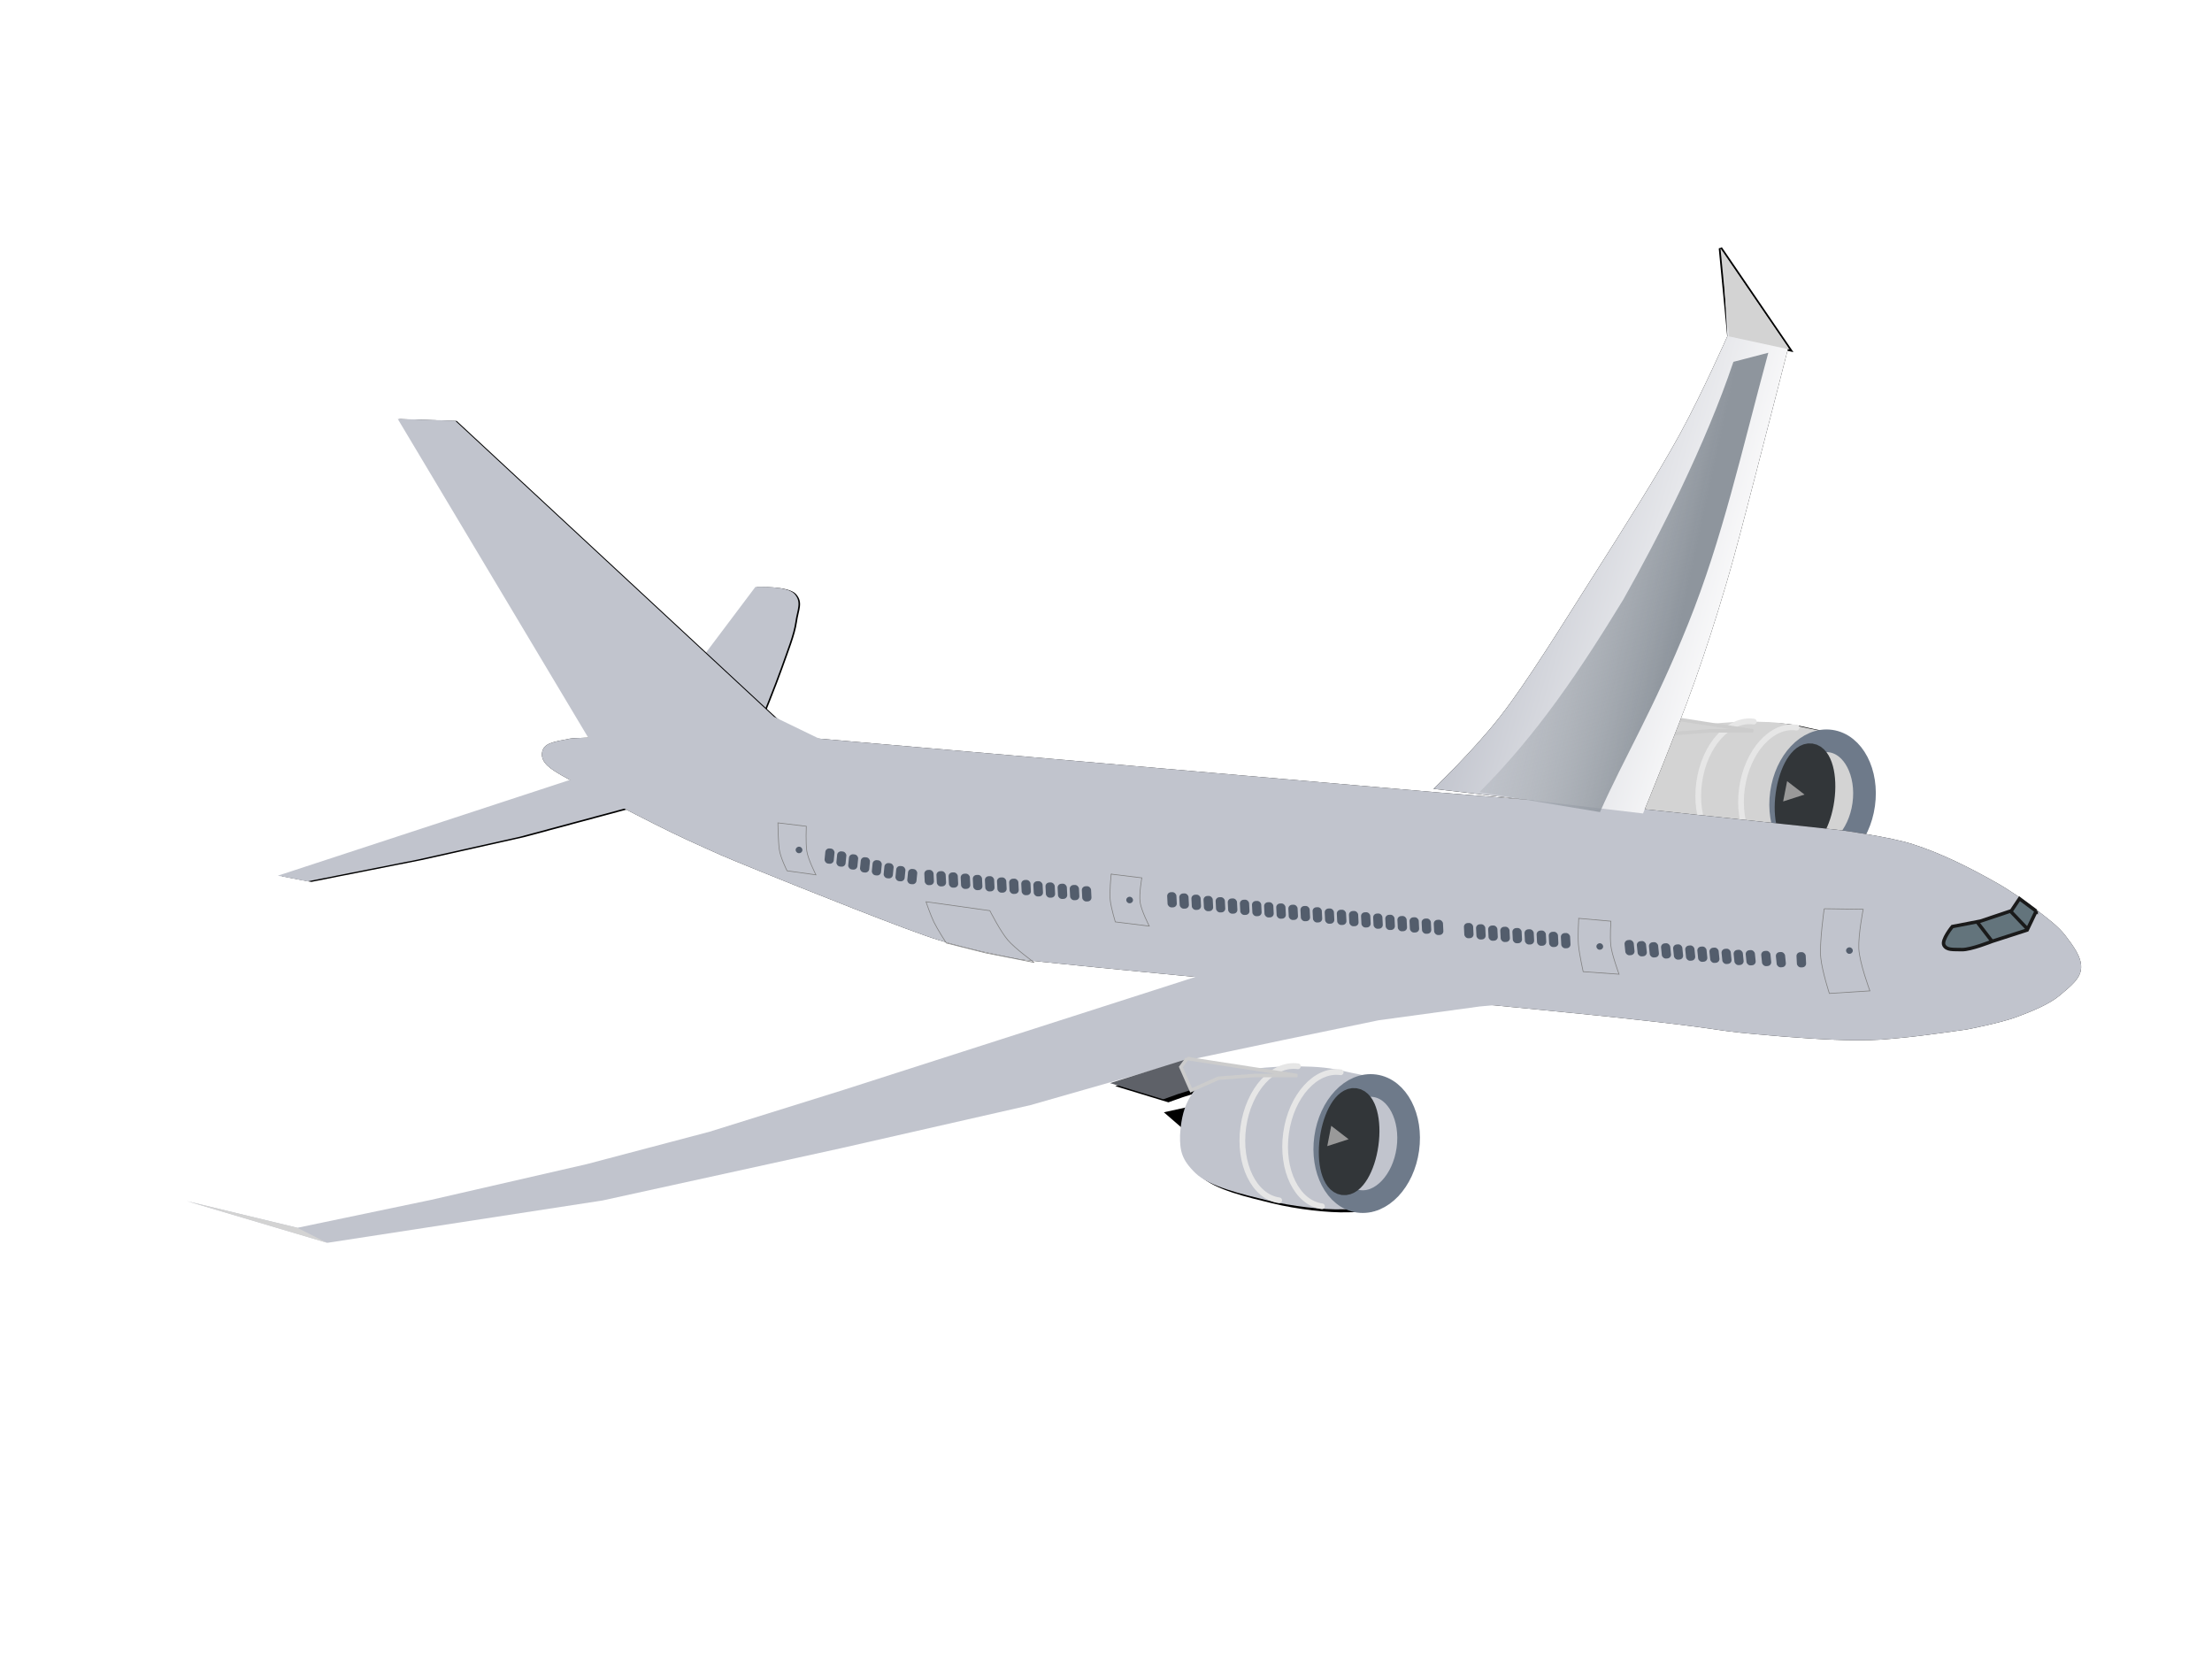<?xml version="1.0"?><svg width="640" height="480" xmlns="http://www.w3.org/2000/svg" xmlns:xlink="http://www.w3.org/1999/xlink">
 <title>Plane</title>
 <defs>
  <linearGradient id="linearGradient4361">
   <stop offset="0" id="stop4363" stop-color="#323639"/>
   <stop offset="1" id="stop4365" stop-opacity="0" stop-color="#323639"/>
  </linearGradient>
  <linearGradient id="linearGradient4263">
   <stop offset="0" id="stop4265" stop-color="#8e959d"/>
   <stop offset="1" id="stop4267" stop-opacity="0" stop-color="#8e959d"/>
  </linearGradient>
  <linearGradient id="linearGradient4219">
   <stop offset="0" id="stop4221" stop-color="#1a1a1a"/>
   <stop offset="1" id="stop4223" stop-opacity="0" stop-color="#1a1a1a"/>
  </linearGradient>
  <linearGradient id="linearGradient4187">
   <stop offset="0" id="stop4189" stop-color="#63747c"/>
   <stop offset="1" id="stop4191" stop-opacity="0" stop-color="#63747c"/>
  </linearGradient>
  <linearGradient id="linearGradient4175">
   <stop offset="0" id="stop4177" stop-color="#d3d3d3"/>
   <stop id="stop4183" offset="0.284" stop-color="#f0f1f3"/>
   <stop offset="0.596" id="stop4185" stop-color="#f8f8f9"/>
   <stop offset="1" id="stop4179" stop-color="#c1c4cd"/>
  </linearGradient>
  <linearGradient id="linearGradient4163">
   <stop offset="0" id="stop4165" stop-color="#ffffff"/>
   <stop offset="1" id="stop4167" stop-color="#ffffff"/>
  </linearGradient>
  <linearGradient xlink:href="#linearGradient4175" id="linearGradient4181" x1="0.069" y1="25.918" x2="0.057" y2="23.456" spreadMethod="pad"/>
  <linearGradient xlink:href="#linearGradient4187" id="linearGradient4193" x1="453.451" y1="447.831" x2="498.887" y2="447.831" gradientUnits="userSpaceOnUse"/>
  <linearGradient xlink:href="#linearGradient4219" id="linearGradient4225" x1="453.451" y1="447.831" x2="498.887" y2="447.831" gradientUnits="userSpaceOnUse"/>
  <linearGradient xlink:href="#linearGradient4175" id="linearGradient4233" x1="-0.323" y1="14.69" x2="-0.403" y2="14.161"/>
  <linearGradient xlink:href="#linearGradient4175" id="linearGradient4241" x1="-0.394" y1="9.783" x2="-2.279" y2="9.268"/>
  <linearGradient xlink:href="#linearGradient4187" id="linearGradient4243" x1="2.554" y1="20.376" x2="5.528" y2="20.376"/>
  <linearGradient xlink:href="#linearGradient4219" id="linearGradient4245" x1="2.554" y1="20.376" x2="5.528" y2="20.376"/>
  <linearGradient xlink:href="#linearGradient4187" id="linearGradient4247" x1="10.571" y1="66.339" x2="24.797" y2="66.339"/>
  <linearGradient xlink:href="#linearGradient4219" id="linearGradient4249" x1="10.571" y1="66.339" x2="24.797" y2="66.339"/>
  <linearGradient xlink:href="#linearGradient4187" id="linearGradient4251" x1="8.187" y1="77.12" x2="21.407" y2="77.12"/>
  <linearGradient xlink:href="#linearGradient4219" id="linearGradient4253" x1="8.187" y1="77.12" x2="21.407" y2="77.12"/>
  <linearGradient xlink:href="#linearGradient4263" id="linearGradient4269" x1="-0.287" y1="15.122" x2="-0.394" y2="14.168"/>
  <linearGradient xlink:href="#linearGradient4263" id="linearGradient4277" x1="-0.945" y1="11.683" x2="-1.845" y2="11.543"/>
  <linearGradient xlink:href="#linearGradient4175" id="linearGradient4285" x1="-5.826" y1="18.83" x2="-2.911" y2="18.83"/>
  <linearGradient xlink:href="#linearGradient4175" id="linearGradient4293" x1="-8.286" y1="41.796" x2="-5.074" y2="41.796"/>
  <linearGradient xlink:href="#linearGradient4175" id="linearGradient4301" x1="-21.941" y1="42.421" x2="-19.005" y2="42.421"/>
  <filter id="filter4329" color-interpolation-filters="sRGB">
   <feGaussianBlur stdDeviation="2.292" id="feGaussianBlur4331"/>
  </filter>
  <linearGradient xlink:href="#linearGradient4263" id="linearGradient4339" x1="-44.258" y1="65.194" x2="-41.238" y2="65.194"/>
  <linearGradient xlink:href="#linearGradient4263" id="linearGradient4349" x1="-10.789" y1="52.207" x2="-7.885" y2="52.207"/>
  <linearGradient xlink:href="#linearGradient4361" id="linearGradient4367" x1="-11.538" y1="16.821" x2="-7.803" y2="16.821"/>
  <linearGradient xlink:href="#linearGradient4175" id="linearGradient4375" x1="-5.16" y1="45.483" x2="-2.235" y2="45.483"/>
  <linearGradient xlink:href="#linearGradient4175" id="linearGradient4405" x1="-10.335" y1="202.183" x2="-7.431" y2="202.183"/>
  <linearGradient xlink:href="#linearGradient4175" id="linearGradient4442" x1="1.016" y1="37.37" x2="3.941" y2="37.37"/>
  <linearGradient xlink:href="#linearGradient4361" id="linearGradient4444" x1="-17.151" y1="20.512" x2="-13.416" y2="20.512"/>
  <linearGradient xlink:href="#linearGradient4175" id="linearGradient4446" x1="1.895" y1="165.312" x2="4.799" y2="165.312"/>
  <filter id="filter4476" color-interpolation-filters="sRGB">
   <feGaussianBlur stdDeviation="2.024" id="feGaussianBlur4478"/>
  </filter>
  <filter id="filter4520" color-interpolation-filters="sRGB">
   <feGaussianBlur stdDeviation="1.004" id="feGaussianBlur4522"/>
  </filter>
  <filter id="filter4526" color-interpolation-filters="sRGB">
   <feGaussianBlur stdDeviation="0.609" id="feGaussianBlur4528"/>
  </filter>
  <filter id="filter4530" color-interpolation-filters="sRGB">
   <feGaussianBlur stdDeviation="0.448" id="feGaussianBlur4532"/>
  </filter>
  <linearGradient xlink:href="#linearGradient4175" id="linearGradient4542" x1="-4.671" y1="50.52" x2="-3.308" y2="52.956"/>
  <linearGradient xlink:href="#linearGradient4175" id="linearGradient4552" x1="-21.113" y1="309.621" x2="-18.754" y2="311.575"/>
  <filter id="filter4601" color-interpolation-filters="sRGB">
   <feGaussianBlur stdDeviation="1.15" id="feGaussianBlur4603"/>
  </filter>
  <filter id="filter4611" color-interpolation-filters="sRGB">
   <feGaussianBlur stdDeviation="1.29" id="feGaussianBlur4613"/>
  </filter>
  <filter id="filter4617" color-interpolation-filters="sRGB">
   <feGaussianBlur stdDeviation="2.032" id="feGaussianBlur4619"/>
  </filter>
  <linearGradient xlink:href="#linearGradient4187" id="linearGradient5022" x1="2.505" y1="19.832" x2="5.387" y2="19.832"/>
  <linearGradient xlink:href="#linearGradient4219" id="linearGradient5024" x1="2.505" y1="19.832" x2="5.387" y2="19.832"/>
 </defs>
 <g>
  <title>Layer 1</title>
  <g id="layer1" display="inline" transform="rotate(7.958 341.029 221.975)">
   <g id="g4897">
    <path d="m171.897,248.214l-83.524,40.931l8.72,0.445l30.748,-10.678l28.453,-10.677l33.501,-14.237c0,0 3.66,-1.242 1.377,-4.449c-2.283,-3.207 -19.275,-1.335 -19.275,-1.335l0,0z" id="path4605" filter="url(#filter4611)" fill="#000000"/>
    <path id="path3359" d="m481.45,76.484l-5.966,-24.914l23.864,26.249l-17.898,-1.335l0,0z" filter="url(#filter4530)" stroke-width="1px" stroke="#000000" fill="#000000"/>
    <path d="m219.864,225.079c0,0 2.688,-10.673 3.671,-15.571c0.984,-4.899 2.305,-10.11 2.295,-13.792c-0.01,-3.681 1.105,-5.886 -1.377,-8.008c-2.482,-2.122 -11.473,-0.445 -11.473,-0.445l-16.521,29.808l23.405,8.008l0,0z" id="path4524" filter="url(#filter4526)" fill="#000000"/>
    <path id="path4482" d="m515.213,185.195c-2.545,-0.012 -5.205,0.196 -9.087,0.672c-0.874,0 -1.734,0.122 -2.561,0.362c-3,0.486 -6.655,1.27 -10.119,2.138l-19.402,-0.293l-1.458,2.689l3.895,6.275l1.494,-0.931c-0.789,1.141 -1.389,2.402 -1.903,3.827c-0.272,0.756 -0.478,1.534 -0.64,2.31l-5.886,2.172l5.424,3.517c0.019,0.83 0.063,1.656 0.124,2.448c0.547,4.392 1.404,6.902 5.975,10.223c4.572,3.321 14.247,4.151 21.571,4.896c7.324,0.745 16.586,0.501 22.034,-0.448c5.448,-0.949 6.582,-0.313 10.545,-3.551c3.963,-3.239 6.838,-10.645 6.562,-17.067c-0.276,-6.422 -3.275,-12.732 -7.931,-15.861c-4.657,-3.128 -9.076,-2.652 -13.782,-3.103c-1.765,-0.169 -3.289,-0.268 -4.855,-0.276l0,0z" filter="url(#filter4520)" fill="#000000"/>
    <g id="g4431">
     <path id="path4407" d="m475.522,201.429l-8.096,2.993l9.319,6.038l-1.223,-9.031z" fill="#000000"/>
     <path id="path4409" d="m472.987,210.378c0.547,4.392 1.394,6.911 5.966,10.233c4.572,3.321 14.245,4.149 21.569,4.894c7.324,0.745 16.581,0.504 22.028,-0.445c5.448,-0.949 6.592,-0.321 10.555,-3.559c3.963,-3.238 6.83,-10.641 6.555,-17.063c-0.276,-6.422 -3.275,-12.73 -7.931,-15.859c-4.657,-3.128 -9.062,-2.664 -13.768,-3.114c-4.706,-0.451 -7.751,-0.36 -14.227,0.445c-6.476,0.804 -18.69,3.706 -22.7,5.811c-4.011,2.105 -5.8,4.667 -7.079,8.219c-1.233,3.423 -1.226,7.138 -0.968,10.439l0,0z" fill="url(#linearGradient4442)"/>
     <path d="m538.819,205.257c0,9.324 -5.38,16.882 -12.017,16.882c-6.637,0 -12.017,-7.558 -12.017,-16.882c0,-9.324 5.38,-16.882 12.017,-16.882c6.637,0 12.017,7.558 12.017,16.882z" id="path4411" stroke-miterlimit="4" stroke-width="6.558" stroke="#6e7a8a" fill="none"/>
     <path d="m504.006,225.032c-7.302,0 -13.221,-8.766 -13.221,-19.58c0,-10.814 5.919,-19.58 13.221,-19.58c0,0 0,0 0,0" id="path4413" stroke-miterlimit="4" stroke-linejoin="round" stroke-linecap="round" stroke-width="1.654" stroke="#e6e6e6" fill="none"/>
     <path id="path4415" d="m526.963,205.406c0,6.803 -2.36,12.318 -5.272,12.318c-2.912,0 -5.272,-5.515 -5.272,-12.318c0,-6.803 2.36,-12.318 5.272,-12.318c2.912,0 5.272,5.515 5.272,12.318z" stroke-miterlimit="4" stroke-width="6.558" stroke="#323639" fill="#323639"/>
     <path id="path4417" d="m516.499,225.032c-7.302,0 -13.221,-8.766 -13.221,-19.58c0,-10.814 5.919,-19.58 13.221,-19.58c0,0 0,0 0,0" stroke-miterlimit="4" stroke-linejoin="round" stroke-linecap="round" stroke-width="1.654" stroke="#e6e6e6" fill="none"/>
     <path d="m516.193,205.16c0,8.754 4.659,15.851 10.406,15.851c5.747,0 10.406,-7.097 10.406,-15.851c0,-8.754 -4.659,-15.851 -10.406,-15.851c-5.747,0 -10.406,7.097 -10.406,15.851z" id="path4419" fill="url(#linearGradient4444)"/>
     <path id="path4421" d="m515.931,201.598l5.517,3.146l-5.841,2.831l0.325,-5.977z" fill="#999999"/>
     <path id="path4423" d="m471.937,188.083l32.289,0.472l-12.493,1.73l-10.06,2.202l-7.301,4.562l-3.894,-6.292l1.46,-2.674l0,0z" stroke="#cccccc" fill="url(#linearGradient4446)"/>
    </g>
    <path d="m414.906,217.961c0,0 9.603,-12.037 16.062,-23.135c6.459,-11.098 14.379,-29.286 21.111,-44.045c6.731,-14.759 14.58,-32.047 19.275,-44.49c4.695,-12.442 9.637,-29.808 9.637,-29.808l9.637,-0.445l8.261,1.335c0,0 -2.751,24.84 -4.13,36.481c-1.379,11.641 -2.583,22.986 -4.13,33.367c-1.548,10.381 -3.199,19.797 -5.048,28.918c-1.849,9.121 -4.343,19.06 -5.966,25.804c-1.623,6.744 -3.671,14.682 -3.671,14.682l-61.037,1.335l-0,0z" id="path4474" filter="url(#filter4476)" fill="#000000"/>
    <path d="m236.844,228.193l178.98,-9.343l61.955,-3.559l55.53,-1.78c0,0 14.173,-0.091 21.11,1.112c8.669,1.504 17.074,4.369 25.241,7.563c4.409,1.725 8.647,3.875 12.735,6.228c3.357,1.932 6.921,3.733 9.637,6.451c2.406,2.408 5.339,5.288 5.622,8.453c0.283,3.165 -2.237,5.625 -4.933,8.676c-2.696,3.05 -7.542,5.831 -11.817,8.119c-4.276,2.289 -13.538,5.45 -13.538,5.45c0,0 -12.609,3.66 -17.898,4.894c-5.289,1.234 -6.738,1.717 -13.768,2.669c-7.029,0.953 -17.588,1.734 -28.453,2.224c-14.375,0.735 -7.33,-0.315 -43.139,0.89c-35.809,1.204 -165.44,7.497 -171.638,7.118c-6.198,-0.378 -14.407,-0.848 -23.29,-2.225c-8.884,-1.377 -41.388,-9.414 -53.924,-12.568c-12.536,-3.154 -11.566,-2.956 -21.914,-6.006c-10.348,-3.051 -35.952,-12.342 -38.894,-13.569c-2.942,-1.227 -6.345,-2.599 -6.425,-5.561c-0.08,-2.962 2.832,-3.651 7.343,-5.228c4.511,-1.576 71.477,-10.01 71.477,-10.01l0,0z" id="path4303" filter="url(#filter4329)" fill="#1a1a1a"/>
    <path id="path3345" d="m236.844,228.193l178.98,-9.343l61.955,-3.559l55.53,-1.78c0,0 14.173,-0.091 21.11,1.112c8.669,1.504 17.074,4.369 25.241,7.563c4.409,1.725 8.647,3.875 12.735,6.228c3.357,1.932 6.921,3.733 9.637,6.451c2.406,2.408 5.339,5.288 5.622,8.453c0.283,3.165 -2.237,5.625 -4.933,8.676c-2.696,3.05 -7.542,5.831 -11.817,8.119c-4.276,2.289 -13.538,5.45 -13.538,5.45c0,0 -12.609,3.66 -17.898,4.894c-5.289,1.234 -6.738,1.717 -13.768,2.669c-7.029,0.953 -17.588,1.734 -28.453,2.224c-14.375,0.735 -7.33,-0.315 -43.139,0.89c-35.809,1.204 -165.44,7.497 -171.638,7.118c-6.198,-0.378 -14.407,-0.848 -23.29,-2.225c-8.884,-1.377 -41.388,-9.414 -53.924,-12.568c-12.536,-3.154 -11.566,-2.956 -21.914,-6.006c-10.348,-3.051 -35.952,-12.342 -38.894,-13.569c-2.942,-1.227 -6.345,-2.599 -6.425,-5.561c-0.08,-2.962 2.832,-3.651 7.343,-5.228c4.511,-1.576 71.477,-10.01 71.477,-10.01l0,0z" fill="url(#linearGradient4181)"/>
    <path id="path3347" d="m414.906,217.961c0,0 9.603,-12.037 16.062,-23.135c6.459,-11.098 14.379,-29.286 21.111,-44.045c6.731,-14.759 14.58,-32.047 19.275,-44.49c4.695,-12.442 9.637,-29.808 9.637,-29.808l-4.819,-24.024l22.717,24.914c0,0 -2.751,24.84 -4.13,36.481c-1.379,11.641 -2.583,22.986 -4.13,33.367c-1.548,10.381 -3.199,19.797 -5.048,28.918c-1.849,9.121 -4.343,19.06 -5.966,25.804c-1.623,6.744 -3.671,14.682 -3.671,14.682l-61.037,1.335l-0,0z" fill="url(#linearGradient4241)"/>
    <path id="path3349" d="m428.215,217.071c14.333,-18.958 24.14,-39.358 33.501,-60.951c7.623,-19.294 17.404,-47.859 22.028,-72.518l9.637,-4.004c-3.785,29.936 -5.683,55.012 -12.09,80.8c-6.48,26.085 -13.062,41.122 -17.74,57.563l-35.337,-0.89l0,0z" fill="url(#linearGradient4277)"/>
    <path id="path3363" d="m170.759,248.214l-83.524,40.931l8.719,0.445l30.748,-10.678l28.453,-10.677l33.501,-14.237c0,0 3.66,-1.242 1.377,-4.449c-2.283,-3.207 -19.275,-1.335 -19.275,-1.335l0,0z" fill="url(#linearGradient4293)"/>
    <path id="path3365" d="m219.405,225.079c0,0 2.687,-10.673 3.671,-15.571c0.984,-4.899 2.305,-10.11 2.295,-13.792c-0.01,-3.681 1.105,-5.886 -1.377,-8.008c-2.482,-2.122 -11.473,-0.445 -11.473,-0.445l-16.521,29.808l23.405,8.008l-0,0z" fill="url(#linearGradient4301)"/>
    <path d="m232.714,229.751l-9.179,-6.006l-103.258,-72.073l-16.521,1.78l68.839,83.863l60.119,-7.563l0,0z" id="path4615" filter="url(#filter4617)" fill="#000000"/>
    <path id="path3367" d="m220.781,193.936l-4.13,0l-10.096,23.579l5.966,1.335l8.261,-24.914z" fill="url(#linearGradient4339)"/>
    <path id="path3369" d="m245.105,230.863l-22.028,-7.118l-103.258,-72.073l-16.521,1.78l68.38,84.975l73.428,-7.563l0,-0z" fill="url(#linearGradient4285)"/>
    <g id="g3386" stroke="url(#linearGradient5024)" fill="url(#linearGradient5022)">
     <path d="m592.51,228.861l-5.278,-2.892l-1.836,3.782l-8.49,4.226l-7.802,2.669c0,0 -2.645,4.304 -1.664,5.672c0.981,1.369 2.832,0.834 5.335,0.556c2.503,-0.278 8.261,-3.559 8.261,-3.559l9.637,-4.671l1.836,-5.784z" id="path3379" stroke-width="1px" stroke="url(#linearGradient4245)" fill="url(#linearGradient4243)"/>
     <path d="m575.931,234.255l5.278,5.172" id="path3381" stroke-width="1px" stroke="url(#linearGradient4249)" fill="url(#linearGradient4247)"/>
     <path d="m585.225,229.973l5.679,4.504" id="path3383" stroke-width="1px" stroke="url(#linearGradient4253)" fill="url(#linearGradient4251)"/>
    </g>
    <path id="path4341" d="m176.171,248.786l7.788,1.258l-75.61,32.088l67.822,-33.346l0,0z" fill="url(#linearGradient4349)"/>
    <path id="path4556" d="m397.875,302.882c-2.545,-0.012 -5.206,0.196 -9.087,0.672c-0.874,0 -1.734,0.122 -2.561,0.362c-3.001,0.486 -6.653,1.269 -10.119,2.138l-19.402,-0.293l-0.142,0.276l-0.018,-0.052l-20.931,9.913l15.898,2.517l3.894,-2.034l3.663,-1.758l0.071,0.103l1.494,-0.931c-0.788,1.141 -1.389,2.402 -1.903,3.827c-0.272,0.756 -0.478,1.534 -0.64,2.31l-5.886,2.172l5.424,3.517c0.019,0.83 0.063,1.656 0.125,2.448c0.547,4.392 1.404,6.902 5.975,10.223c4.572,3.321 14.247,4.151 21.571,4.896c7.324,0.745 16.568,0.501 22.016,-0.448c5.448,-0.949 6.6,-0.313 10.563,-3.551c3.963,-3.239 6.838,-10.645 6.562,-17.067c-0.276,-6.422 -3.275,-12.732 -7.931,-15.861c-4.657,-3.128 -9.076,-2.652 -13.782,-3.103c-1.765,-0.169 -3.289,-0.268 -4.855,-0.276l0,0z" filter="url(#filter4601)" fill="#000000"/>
    <path id="path3355" d="m106.968,389.246l-32.848,-3.215l42.026,6.329l77.099,-23.135l66.085,-24.469l52.776,-20.02l43.139,-19.131l27.077,-9.788l26.159,-9.343l28.453,-8.008l13.309,-3.114c0,0 -7.857,-5.133 -15.144,-7.118c-7.287,-1.985 -16.684,-3.246 -28.453,-2.669c-11.77,0.576 -33.065,4.401 -41.303,8.008c-8.238,3.607 -9.637,7.118 -9.637,7.118l-97.751,47.159l-36.714,17.351l-33.96,14.237l-43.139,16.461l-37.173,13.347z" fill="url(#linearGradient4233)"/>
    <g id="g4462">
     <path d="m358.699,318.456l-8.096,2.993l9.319,6.038l-1.223,-9.031z" id="path4379" fill="#000000"/>
     <path d="m356.164,327.405c0.547,4.392 1.394,6.911 5.966,10.233c4.572,3.321 14.245,4.149 21.569,4.894c7.324,0.745 16.581,0.504 22.028,-0.445c5.448,-0.949 6.592,-0.321 10.555,-3.559c3.963,-3.238 6.83,-10.641 6.555,-17.063c-0.276,-6.422 -3.275,-12.73 -7.931,-15.859c-4.657,-3.129 -9.062,-2.664 -13.768,-3.114c-4.706,-0.451 -7.751,-0.36 -14.227,0.445c-6.476,0.804 -18.69,3.706 -22.7,5.811c-4.011,2.105 -5.8,4.667 -7.079,8.219c-1.233,3.423 -1.226,7.138 -0.968,10.439z" id="path3373" fill="url(#linearGradient4375)"/>
     <path id="path4351" d="m421.996,322.284c0,9.324 -5.38,16.882 -12.017,16.882c-6.637,0 -12.017,-7.558 -12.017,-16.882c0,-9.324 5.38,-16.882 12.017,-16.882c6.637,0 12.017,7.558 12.017,16.882z" stroke-miterlimit="4" stroke-width="6.558" stroke="#6e7a8a" fill="none"/>
     <path id="path4353" d="m387.183,342.059c-7.302,0 -13.221,-8.766 -13.221,-19.58c0,-10.814 5.919,-19.58 13.221,-19.58c0,0 0,0 0,0" stroke-miterlimit="4" stroke-linejoin="round" stroke-linecap="round" stroke-width="1.654" stroke="#e6e6e6" fill="none"/>
     <path d="m410.14,322.433c0,6.803 -2.36,12.318 -5.272,12.318c-2.912,0 -5.272,-5.515 -5.272,-12.318c0,-6.803 2.36,-12.318 5.272,-12.318c2.912,0 5.272,5.515 5.272,12.318z" id="path4357" stroke-miterlimit="4" stroke-width="6.558" stroke="#323639" fill="#323639"/>
     <path d="m399.676,342.059c-7.302,0 -13.221,-8.766 -13.221,-19.58c0,-10.814 5.919,-19.58 13.221,-19.58c0,0 0,0 0,0" id="path4355" stroke-miterlimit="4" stroke-linejoin="round" stroke-linecap="round" stroke-width="1.654" stroke="#e6e6e6" fill="none"/>
     <path id="path4359" d="m399.37,322.187c0,8.754 4.659,15.851 10.406,15.851c5.747,0 10.406,-7.097 10.406,-15.851c0,-8.754 -4.659,-15.851 -10.406,-15.851c-5.747,0 -10.406,7.097 -10.406,15.851z" fill="url(#linearGradient4367)"/>
     <path d="m399.108,318.625l5.517,3.146l-5.841,2.831l0.324,-5.977z" id="path4377" fill="#999999"/>
     <path d="m334.018,315.242l20.931,-9.91l2.758,8.533l-3.894,1.848l-3.894,2.045l-15.901,-2.517l0,0z" id="path4383" fill="#5e6168"/>
     <path d="m355.114,305.11l32.289,0.472l-12.494,1.73l-10.06,2.202l-7.301,4.562l-3.894,-6.292l1.46,-2.674l0,0z" id="path4389" stroke="#cccccc" fill="url(#linearGradient4405)"/>
    </g>
    <path id="path3351" d="m367.637,275.797l22.946,-4.449l27.994,-3.114l-16.521,9.788c0,0 -96.273,44.245 -145.708,63.398c-45.556,17.649 -83.441,29.296 -138.825,47.381l-2.295,-1.335c47.157,-16.52 102.571,-37.75 139.054,-53.61c38.775,-17.105 77.446,-35.76 113.354,-58.059l-0,0z" fill="url(#linearGradient4269)"/>
    <path d="m481.45,76.484l-5.966,-24.914l23.864,26.249l-17.898,-1.335l0,0z" id="path4534" filter="url(#filter4530)" fill="url(#linearGradient4542)"/>
    <path id="path4544" d="m106.954,389.266l9.092,3.114l-41.533,-6.312l32.44,3.198l-0,0z" fill="url(#linearGradient4552)"/>
    <g id="g4779" fill="#535d6c">
     <rect id="rect4623" width="4.69" height="7.988" x="821.396" y="-443.194" transform="matrix(0.56 -0.101 0.104 0.542 -71.198 581.478)" rx="2" ry="2" fill="#535d6c"/>
     <rect ry="2" rx="2" transform="matrix(0.56 -0.101 0.104 0.542 -71.198 581.478)" y="-423.197" x="956.066" height="7.988" width="4.69" id="rect4625" fill="#535d6c"/>
     <rect ry="2" rx="2" transform="matrix(0.56 -0.101 0.104 0.542 -71.198 581.478)" y="-442.285" x="827.518" height="7.988" width="4.69" id="rect4627" fill="#535d6c"/>
     <rect id="rect4629" width="4.69" height="7.988" x="833.639" y="-441.376" transform="matrix(0.56 -0.101 0.104 0.542 -71.198 581.478)" rx="2" ry="2" fill="#535d6c"/>
     <rect ry="2" rx="2" transform="matrix(0.56 -0.101 0.104 0.542 -71.198 581.478)" y="-440.467" x="839.761" height="7.988" width="4.69" id="rect4631" fill="#535d6c"/>
     <rect id="rect4633" width="4.69" height="7.988" x="845.882" y="-439.558" transform="matrix(0.56 -0.101 0.104 0.542 -71.198 581.478)" rx="2" ry="2" fill="#535d6c"/>
     <rect ry="2" rx="2" transform="matrix(0.56 -0.101 0.104 0.542 -71.198 581.478)" y="-438.649" x="852.003" height="7.988" width="4.69" id="rect4635" fill="#535d6c"/>
     <rect id="rect4637" width="4.69" height="7.988" x="858.125" y="-437.74" transform="matrix(0.56 -0.101 0.104 0.542 -71.198 581.478)" rx="2" ry="2" fill="#535d6c"/>
     <rect ry="2" rx="2" transform="matrix(0.56 -0.101 0.104 0.542 -71.198 581.478)" y="-436.831" x="864.246" height="7.988" width="4.69" id="rect4639" fill="#535d6c"/>
     <rect id="rect4641" width="4.69" height="7.988" x="870.367" y="-435.923" transform="matrix(0.56 -0.101 0.104 0.542 -71.198 581.478)" rx="2" ry="2" fill="#535d6c"/>
     <rect ry="2" rx="2" transform="matrix(0.56 -0.101 0.104 0.542 -71.198 581.478)" y="-435.014" x="876.489" height="7.988" width="4.69" id="rect4643" fill="#535d6c"/>
     <rect id="rect4645" width="4.69" height="7.988" x="882.61" y="-434.105" transform="matrix(0.56 -0.101 0.104 0.542 -71.198 581.478)" rx="2" ry="2" fill="#535d6c"/>
     <rect ry="2" rx="2" transform="matrix(0.56 -0.101 0.104 0.542 -71.198 581.478)" y="-433.196" x="888.731" height="7.988" width="4.69" id="rect4647" fill="#535d6c"/>
     <rect id="rect4649" width="4.69" height="7.988" x="894.853" y="-432.287" transform="matrix(0.56 -0.101 0.104 0.542 -71.198 581.478)" rx="2" ry="2" fill="#535d6c"/>
     <rect ry="2" rx="2" transform="matrix(0.56 -0.101 0.104 0.542 -71.198 581.478)" y="-431.378" x="900.974" height="7.988" width="4.69" id="rect4651" fill="#535d6c"/>
     <rect id="rect4653" width="4.69" height="7.988" x="907.096" y="-430.469" transform="matrix(0.56 -0.101 0.104 0.542 -71.198 581.478)" rx="2" ry="2" fill="#535d6c"/>
     <rect ry="2" rx="2" transform="matrix(0.56 -0.101 0.104 0.542 -71.198 581.478)" y="-429.56" x="913.217" height="7.988" width="4.69" id="rect4655" fill="#535d6c"/>
     <rect id="rect4657" width="4.69" height="7.988" x="919.338" y="-428.651" transform="matrix(0.56 -0.101 0.104 0.542 -71.198 581.478)" rx="2" ry="2" fill="#535d6c"/>
     <rect ry="2" rx="2" transform="matrix(0.56 -0.101 0.104 0.542 -71.198 581.478)" y="-427.742" x="925.46" height="7.988" width="4.69" id="rect4659" fill="#535d6c"/>
     <rect id="rect4661" width="4.69" height="7.988" x="931.581" y="-426.833" transform="matrix(0.56 -0.101 0.104 0.542 -71.198 581.478)" rx="2" ry="2" fill="#535d6c"/>
     <rect ry="2" rx="2" transform="matrix(0.56 -0.101 0.104 0.542 -71.198 581.478)" y="-425.924" x="937.702" height="7.988" width="4.69" id="rect4663" fill="#535d6c"/>
     <rect id="rect4665" width="4.69" height="7.988" x="943.824" y="-425.015" transform="matrix(0.56 -0.101 0.104 0.542 -71.198 581.478)" rx="2" ry="2" fill="#535d6c"/>
     <rect ry="2" rx="2" transform="matrix(0.56 -0.101 0.104 0.542 -71.198 581.478)" y="-424.106" x="949.945" height="7.988" width="4.69" id="rect4667" fill="#535d6c"/>
     <rect ry="2" rx="2" transform="matrix(0.56 -0.101 0.104 0.542 -71.198 581.478)" y="-459.895" x="698.639" height="7.988" width="4.69" id="rect4669" fill="#535d6c"/>
     <rect id="rect4673" width="4.69" height="7.988" x="704.76" y="-458.986" transform="matrix(0.56 -0.101 0.104 0.542 -71.198 581.478)" rx="2" ry="2" fill="#535d6c"/>
     <rect ry="2" rx="2" transform="matrix(0.56 -0.101 0.104 0.542 -71.198 581.478)" y="-458.077" x="710.881" height="7.988" width="4.69" id="rect4675" fill="#535d6c"/>
     <rect id="rect4677" width="4.69" height="7.988" x="717.003" y="-457.168" transform="matrix(0.56 -0.101 0.104 0.542 -71.198 581.478)" rx="2" ry="2" fill="#535d6c"/>
     <rect ry="2" rx="2" transform="matrix(0.56 -0.101 0.104 0.542 -71.198 581.478)" y="-456.259" x="723.124" height="7.988" width="4.69" id="rect4679" fill="#535d6c"/>
     <rect id="rect4681" width="4.69" height="7.988" x="729.246" y="-455.35" transform="matrix(0.56 -0.101 0.104 0.542 -71.198 581.478)" rx="2" ry="2" fill="#535d6c"/>
     <rect ry="2" rx="2" transform="matrix(0.56 -0.101 0.104 0.542 -71.198 581.478)" y="-454.441" x="735.367" height="7.988" width="4.69" id="rect4683" fill="#535d6c"/>
     <rect id="rect4685" width="4.69" height="7.988" x="741.488" y="-453.532" transform="matrix(0.56 -0.101 0.104 0.542 -71.198 581.478)" rx="2" ry="2" fill="#535d6c"/>
     <rect ry="2" rx="2" transform="matrix(0.56 -0.101 0.104 0.542 -71.198 581.478)" y="-452.623" x="747.61" height="7.988" width="4.69" id="rect4687" fill="#535d6c"/>
     <rect id="rect4689" width="4.69" height="7.988" x="753.731" y="-451.714" transform="matrix(0.56 -0.101 0.104 0.542 -71.198 581.478)" rx="2" ry="2" fill="#535d6c"/>
     <rect ry="2" rx="2" transform="matrix(0.56 -0.101 0.104 0.542 -71.198 581.478)" y="-450.805" x="759.852" height="7.988" width="4.69" id="rect4691" fill="#535d6c"/>
     <rect id="rect4693" width="4.69" height="7.988" x="765.974" y="-449.896" transform="matrix(0.56 -0.101 0.104 0.542 -71.198 581.478)" rx="2" ry="2" fill="#535d6c"/>
     <rect ry="2" rx="2" transform="matrix(0.56 -0.101 0.104 0.542 -71.198 581.478)" y="-448.987" x="772.095" height="7.988" width="4.69" id="rect4695" fill="#535d6c"/>
     <rect id="rect4697" width="4.69" height="7.988" x="778.216" y="-448.078" transform="matrix(0.56 -0.101 0.104 0.542 -71.198 581.478)" rx="2" ry="2" fill="#535d6c"/>
     <rect ry="2" rx="2" transform="matrix(0.569 -0.022 0.022 0.551 -71.198 581.478)" y="-561.824" x="574.138" height="7.988" width="4.69" id="rect4699" fill="#535d6c"/>
     <rect id="rect4701" width="4.69" height="7.988" x="580.259" y="-560.915" transform="matrix(0.569 -0.022 0.022 0.551 -71.198 581.478)" rx="2" ry="2" fill="#535d6c"/>
     <rect ry="2" rx="2" transform="matrix(0.569 -0.022 0.022 0.551 -71.198 581.478)" y="-560.006" x="586.381" height="7.988" width="4.69" id="rect4703" fill="#535d6c"/>
     <rect id="rect4705" width="4.69" height="7.988" x="592.502" y="-559.097" transform="matrix(0.569 -0.022 0.022 0.551 -71.198 581.478)" rx="2" ry="2" fill="#535d6c"/>
     <rect ry="2" rx="2" transform="matrix(0.569 -0.022 0.022 0.551 -71.198 581.478)" y="-558.188" x="598.623" height="7.988" width="4.69" id="rect4707" fill="#535d6c"/>
     <rect id="rect4709" width="4.69" height="7.988" x="604.745" y="-557.28" transform="matrix(0.569 -0.022 0.022 0.551 -71.198 581.478)" rx="2" ry="2" fill="#535d6c"/>
     <rect ry="2" rx="2" transform="matrix(0.569 -0.022 0.022 0.551 -71.198 581.478)" y="-556.371" x="610.866" height="7.988" width="4.69" id="rect4711" fill="#535d6c"/>
     <rect id="rect4713" width="4.69" height="7.988" x="616.987" y="-555.462" transform="matrix(0.569 -0.022 0.022 0.551 -71.198 581.478)" rx="2" ry="2" fill="#535d6c"/>
     <rect id="rect4715" width="4.69" height="7.988" x="1073.419" y="-354.401" transform="matrix(0.553 -0.128 0.132 0.537 -71.198 581.478)" rx="2" ry="2" fill="#535d6c"/>
     <rect id="rect4717" width="4.69" height="7.988" x="971.305" y="-420.891" transform="matrix(0.56 -0.101 0.104 0.542 -71.198 581.478)" rx="2" ry="2" fill="#535d6c"/>
     <rect ry="2" rx="2" transform="matrix(0.56 -0.101 0.104 0.542 -71.198 581.478)" y="-419.982" x="977.427" height="7.988" width="4.69" id="rect4719" fill="#535d6c"/>
     <rect id="rect4721" width="4.69" height="7.988" x="983.548" y="-419.073" transform="matrix(0.56 -0.101 0.104 0.542 -71.198 581.478)" rx="2" ry="2" fill="#535d6c"/>
     <rect ry="2" rx="2" transform="matrix(0.56 -0.101 0.104 0.542 -71.198 581.478)" y="-418.164" x="989.669" height="7.988" width="4.69" id="rect4723" fill="#535d6c"/>
     <rect id="rect4725" width="4.69" height="7.988" x="995.791" y="-417.255" transform="matrix(0.56 -0.101 0.104 0.542 -71.198 581.478)" rx="2" ry="2" fill="#535d6c"/>
     <rect ry="2" rx="2" transform="matrix(0.56 -0.101 0.104 0.542 -71.198 581.478)" y="-416.346" x="1001.912" height="7.988" width="4.69" id="rect4727" fill="#535d6c"/>
     <rect id="rect4729" width="4.69" height="7.988" x="1008.033" y="-415.437" transform="matrix(0.56 -0.101 0.104 0.542 -71.198 581.478)" rx="2" ry="2" fill="#535d6c"/>
     <rect ry="2" rx="2" transform="matrix(0.56 -0.101 0.104 0.542 -71.198 581.478)" y="-414.528" x="1014.155" height="7.988" width="4.69" id="rect4731" fill="#535d6c"/>
     <rect id="rect4733" width="4.69" height="7.988" x="1020.276" y="-413.619" transform="matrix(0.56 -0.101 0.104 0.542 -71.198 581.478)" rx="2" ry="2" fill="#535d6c"/>
     <rect ry="2" rx="2" transform="matrix(0.56 -0.101 0.104 0.542 -71.198 581.478)" y="-398.723" x="1139.44" height="7.988" width="4.69" id="rect4743" fill="#535d6c"/>
     <rect ry="2" rx="2" transform="matrix(0.553 -0.128 0.132 0.537 -71.198 581.478)" y="-353.254" x="1079.594" height="7.988" width="4.69" id="rect4745" fill="#535d6c"/>
     <rect id="rect4747" width="4.69" height="7.988" x="1085.674" y="-352.125" transform="matrix(0.553 -0.128 0.132 0.537 -71.198 581.478)" rx="2" ry="2" fill="#535d6c"/>
     <rect ry="2" rx="2" transform="matrix(0.553 -0.128 0.132 0.537 -71.198 581.478)" y="-350.997" x="1091.755" height="7.988" width="4.69" id="rect4749" fill="#535d6c"/>
     <rect id="rect4751" width="4.69" height="7.988" x="1097.835" y="-349.868" transform="matrix(0.553 -0.128 0.132 0.537 -71.198 581.478)" rx="2" ry="2" fill="#535d6c"/>
     <rect ry="2" rx="2" transform="matrix(0.553 -0.128 0.132 0.537 -71.198 581.478)" y="-348.739" x="1103.916" height="7.988" width="4.69" id="rect4753" fill="#535d6c"/>
     <rect id="rect4755" width="4.69" height="7.988" x="1109.996" y="-347.61" transform="matrix(0.553 -0.128 0.132 0.537 -71.198 581.478)" rx="2" ry="2" fill="#535d6c"/>
     <rect ry="2" rx="2" transform="matrix(0.553 -0.128 0.132 0.537 -71.198 581.478)" y="-346.481" x="1116.077" height="7.988" width="4.69" id="rect4757" fill="#535d6c"/>
     <rect id="rect4759" width="4.69" height="7.988" x="1122.158" y="-345.352" transform="matrix(0.553 -0.128 0.132 0.537 -71.198 581.478)" rx="2" ry="2" fill="#535d6c"/>
     <rect ry="2" rx="2" transform="matrix(0.553 -0.128 0.132 0.537 -71.198 581.478)" y="-344.223" x="1128.238" height="7.988" width="4.69" id="rect4761" fill="#535d6c"/>
     <rect id="rect4769" width="4.69" height="7.988" x="1134.329" y="-343.517" transform="matrix(0.553 -0.128 0.132 0.537 -71.198 581.478)" rx="2" ry="2" fill="#535d6c"/>
     <rect ry="2" rx="2" transform="matrix(0.553 -0.128 0.132 0.537 -71.198 581.478)" y="-342.407" x="1142.173" height="7.988" width="4.69" id="rect4771" fill="#535d6c"/>
     <rect id="rect4773" width="4.69" height="7.988" x="1149.534" y="-341.118" transform="matrix(0.553 -0.128 0.132 0.537 -71.198 581.478)" rx="2" ry="2" fill="#535d6c"/>
    </g>
    <path d="m325.978,255.316l8.924,-0.157c0,0 -0.195,4.745 0.487,7.078c0.682,2.334 3.57,6.449 3.57,6.449l-9.898,0.157c0,0 -1.625,-3.527 -2.272,-5.82c-0.647,-2.293 -0.811,-7.707 -0.811,-7.707l0,0z" id="path4859" stroke-miterlimit="4" stroke-width="0.2" stroke="#808080" fill="none"/>
    <path id="path4861" d="m228.417,253.977l8.275,-0.157c0,0 0.454,4.745 1.136,7.078c0.682,2.334 3.57,6.449 3.57,6.449l-8.437,0c0,0 -2.436,-3.527 -3.083,-5.82c-0.647,-2.293 -1.46,-7.55 -1.46,-7.55l0,0z" stroke-miterlimit="4" stroke-width="0.2" stroke="#808080" fill="none"/>
    <path d="m274.01,270.65l18.659,0c0,0 3.834,5.505 6.328,7.707c2.494,2.202 8.437,5.348 8.437,5.348l-14.278,-0.786l-11.682,-1.258c0,0 -3.141,-3.659 -4.381,-5.505c-1.24,-1.846 -3.083,-5.505 -3.083,-5.505l0,0z" id="path4863" stroke-miterlimit="4" stroke-width="0.2" stroke="#808080" fill="none"/>
    <path d="m531.67,236.675l11.196,-1.416c0,0 -0.421,7.456 0.325,11.482c0.746,4.026 4.868,11.64 4.868,11.64l-11.52,2.359c0,0 -2.89,-5.884 -3.894,-9.909c-1.004,-4.025 -0.974,-14.157 -0.974,-14.157l-0,-0z" id="path4865" stroke-miterlimit="4" stroke-width="0.2" stroke="#808080" fill="none"/>
    <path d="m461.711,249.258l9.33,-0.472c0,0 0.303,4.34 0.933,6.882c0.63,2.542 3.529,7.983 3.529,7.983l-10.384,0.708c0,0 -1.868,-5.022 -2.434,-7.55c-0.566,-2.528 -0.973,-7.55 -0.973,-7.55z" id="path4867" stroke-miterlimit="4" stroke-width="0.2" stroke="#808080" fill="none"/>
    <path d="m236.53,260.898c0,0.521 -0.436,0.944 -0.973,0.944c-0.538,0 -0.974,-0.423 -0.974,-0.944c0,-0.521 0.436,-0.944 0.974,-0.944c0.538,0 0.973,0.423 0.973,0.944z" id="path4869" fill="#535d6c"/>
    <path id="path4871" d="m333.271,262.001c0,0.521 -0.436,0.944 -0.974,0.944c-0.538,0 -0.974,-0.423 -0.974,-0.944c0,-0.521 0.436,-0.944 0.974,-0.944c0.538,0 0.974,0.423 0.974,0.944z" fill="#535d6c"/>
    <path d="m469.847,256.484c0,0.521 -0.436,0.944 -0.974,0.944c-0.538,0 -0.974,-0.422 -0.974,-0.944c0,-0.521 0.436,-0.944 0.974,-0.944c0.538,0 0.974,0.423 0.974,0.944z" id="path4873" fill="#535d6c"/>
    <path id="path4875" d="m541.549,247.658c0,0.521 -0.436,0.944 -0.974,0.944c-0.538,0 -0.974,-0.422 -0.974,-0.944c0,-0.521 0.436,-0.944 0.974,-0.944c0.538,0 0.974,0.423 0.974,0.944z" fill="#535d6c"/>
   </g>
  </g>
 </g>
</svg>